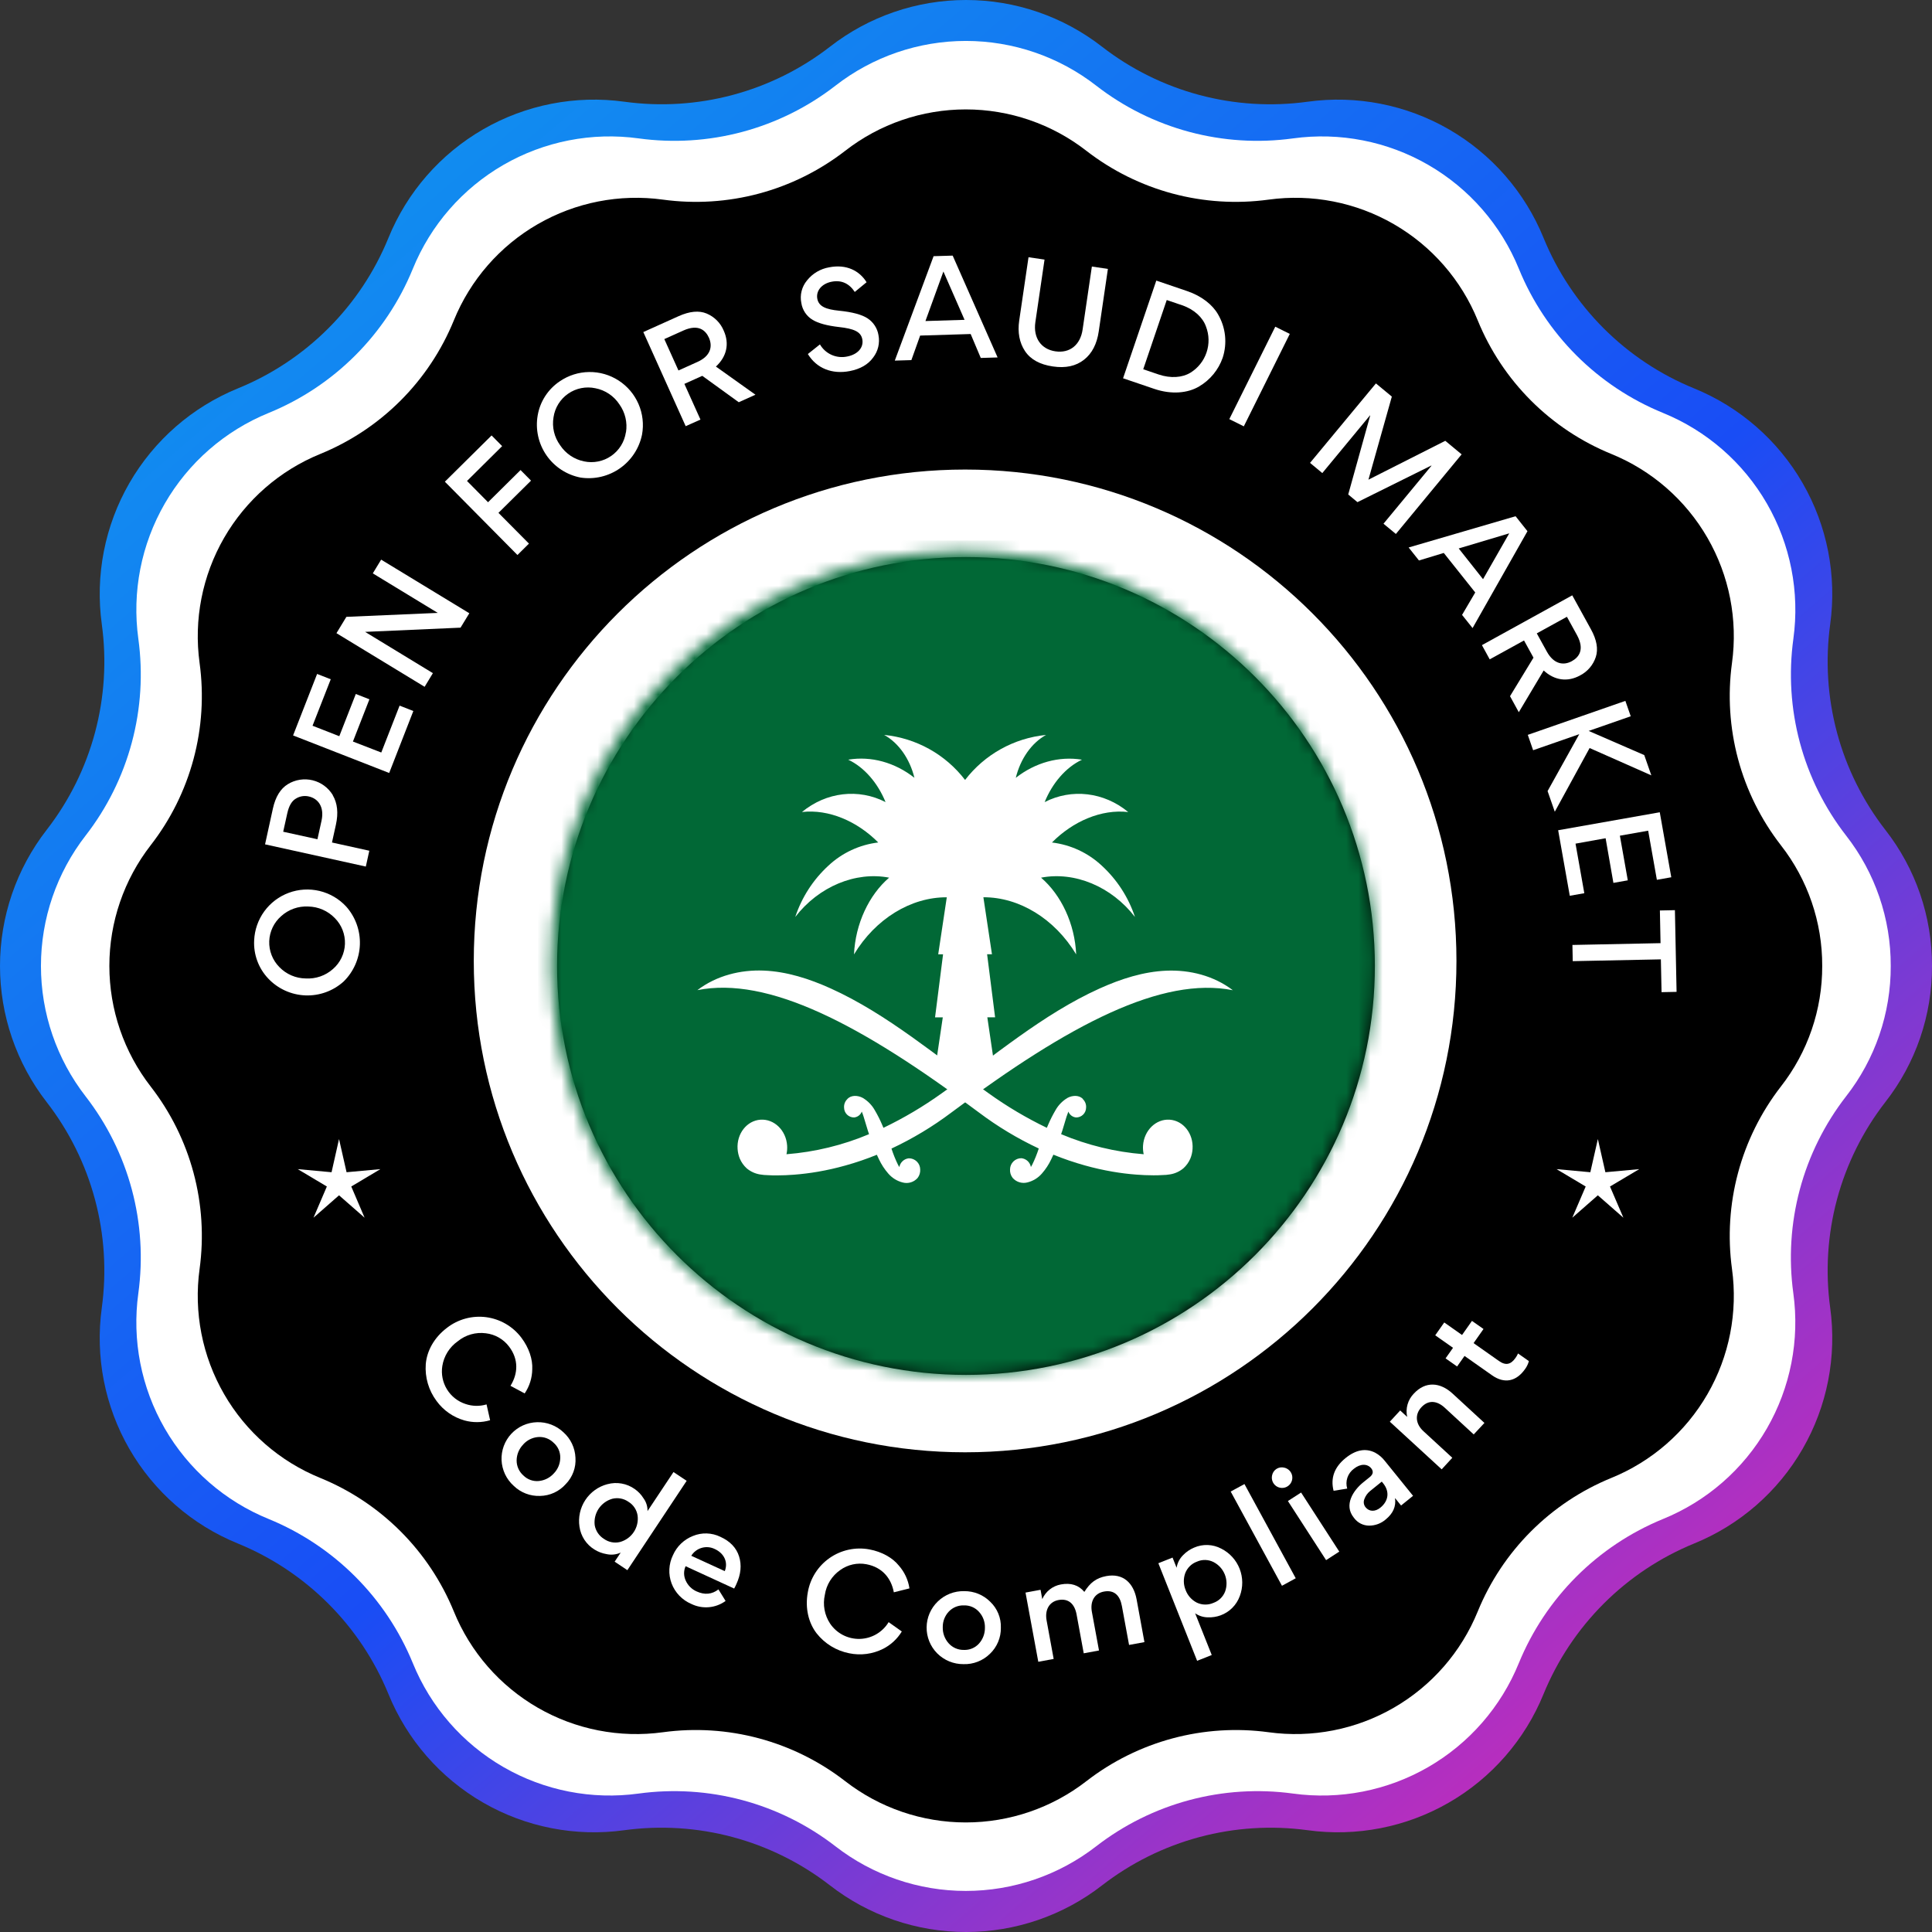 <svg width="160" height="160" viewBox="0 0 160 160" fill="none" xmlns="http://www.w3.org/2000/svg">
<rect x="0" y="0" width="160" height="160" fill="#333333" stroke="none"/>
<g id="Group 1000004128">
<path id="Vector" d="M160 79.998C160.012 75.911 158.65 71.939 156.131 68.721C154.276 66.331 152.917 63.595 152.134 60.673C151.35 57.751 151.158 54.701 151.568 51.704C152.127 47.657 151.322 43.539 149.28 40C147.238 36.462 144.076 33.704 140.292 32.162C137.491 31.019 134.945 29.328 132.805 27.188C130.666 25.048 128.974 22.503 127.83 19.701C126.289 15.918 123.532 12.755 119.994 10.713C116.456 8.671 112.339 7.866 108.292 8.424C105.296 8.837 102.248 8.647 99.326 7.866C96.404 7.085 93.667 5.729 91.276 3.877C88.054 1.365 84.085 0 80 0C75.914 0 71.946 1.365 68.724 3.877C66.332 5.728 63.595 7.083 60.674 7.864C57.752 8.645 54.704 8.835 51.708 8.424C47.661 7.866 43.544 8.671 40.006 10.713C36.468 12.755 33.71 15.918 32.169 19.701C31.026 22.503 29.334 25.048 27.194 27.188C25.055 29.328 22.509 31.019 19.707 32.162C15.924 33.703 12.761 36.461 10.719 39.999C8.677 43.538 7.872 47.657 8.431 51.704C8.842 54.701 8.65 57.751 7.866 60.673C7.083 63.595 5.723 66.331 3.868 68.721C1.361 71.945 0 75.913 0 79.998C0 84.082 1.361 88.05 3.868 91.275C5.722 93.667 7.081 96.404 7.864 99.328C8.648 102.251 8.841 105.301 8.431 108.299C7.871 112.345 8.675 116.463 10.717 120C12.76 123.538 15.923 126.293 19.707 127.83C22.508 128.977 25.052 130.669 27.191 132.809C29.331 134.949 31.023 137.493 32.169 140.293C33.71 144.076 36.468 147.239 40.006 149.281C43.544 151.323 47.661 152.128 51.708 151.57C54.705 151.162 57.753 151.355 60.675 152.138C63.596 152.922 66.333 154.279 68.724 156.131C71.948 158.639 75.916 160 80 160C84.084 160 88.052 158.639 91.276 156.131C93.668 154.28 96.404 152.923 99.325 152.14C102.247 151.357 105.295 151.163 108.292 151.57C112.339 152.128 116.456 151.323 119.994 149.281C123.532 147.239 126.289 144.076 127.83 140.293C128.977 137.493 130.669 134.949 132.809 132.809C134.948 130.669 137.492 128.977 140.292 127.83C144.075 126.291 147.238 123.536 149.28 119.999C151.322 116.462 152.127 112.345 151.568 108.299C151.158 105.301 151.35 102.25 152.133 99.327C152.917 96.403 154.276 93.666 156.131 91.275C158.65 88.057 160.013 84.085 160 79.998Z" fill="url(#paint0_linear_1_5656)"/>
<path id="Vector_2" d="M156.583 79.998C156.595 76.085 155.293 72.28 152.884 69.196C151.107 66.908 149.806 64.289 149.056 61.491C148.307 58.693 148.124 55.774 148.519 52.904C149.052 49.029 148.28 45.086 146.324 41.698C144.369 38.31 141.34 35.67 137.717 34.194C135.036 33.098 132.599 31.479 130.551 29.431C128.502 27.382 126.883 24.946 125.787 22.264C124.312 18.641 121.672 15.612 118.284 13.656C114.897 11.7 110.954 10.928 107.079 11.462C104.21 11.855 101.291 11.671 98.494 10.922C95.697 10.172 93.077 8.872 90.789 7.097C87.701 4.694 83.9 3.39 79.988 3.39C76.075 3.39 72.275 4.694 69.186 7.097C66.898 8.872 64.278 10.172 61.481 10.922C58.684 11.671 55.765 11.855 52.896 11.462C49.021 10.928 45.078 11.7 41.69 13.656C38.302 15.612 35.662 18.641 34.187 22.264C33.092 24.946 31.472 27.382 29.424 29.431C27.376 31.479 24.94 33.099 22.258 34.194C18.635 35.669 15.606 38.309 13.65 41.697C11.694 45.086 10.922 49.029 11.457 52.904C11.851 55.774 11.668 58.693 10.918 61.491C10.169 64.288 8.868 66.908 7.092 69.196C4.693 72.286 3.391 76.086 3.391 79.998C3.391 83.91 4.693 87.71 7.092 90.8C8.867 93.09 10.168 95.711 10.918 98.509C11.667 101.308 11.85 104.228 11.457 107.099C10.92 110.974 11.691 114.917 13.647 118.304C15.604 121.691 18.634 124.329 22.258 125.8C24.938 126.899 27.373 128.519 29.421 130.568C31.469 132.616 33.089 135.052 34.187 137.732C35.662 141.355 38.302 144.383 41.689 146.339C45.076 148.295 49.018 149.067 52.892 148.534C55.762 148.144 58.68 148.329 61.477 149.078C64.273 149.828 66.893 151.127 69.183 152.899C72.273 155.297 76.073 156.599 79.984 156.599C83.895 156.599 87.695 155.297 90.785 152.899C93.075 151.127 95.695 149.828 98.492 149.078C101.288 148.329 104.207 148.144 107.076 148.534C110.951 149.068 114.893 148.296 118.281 146.34C121.668 144.384 124.308 141.355 125.783 137.732C126.882 135.052 128.502 132.617 130.55 130.568C132.599 128.52 135.034 126.899 137.714 125.8C141.337 124.328 144.367 121.69 146.323 118.303C148.279 114.916 149.05 110.974 148.515 107.099C148.121 104.228 148.304 101.308 149.053 98.509C149.803 95.71 151.104 93.089 152.88 90.8C155.292 87.717 156.596 83.912 156.583 79.998Z" fill="white"/>
<path id="Vector_3" d="M150.908 79.998C150.921 76.373 149.714 72.85 147.481 69.994C145.838 67.876 144.633 65.451 143.938 62.861C143.244 60.271 143.072 57.569 143.435 54.912C143.929 51.324 143.214 47.673 141.402 44.536C139.591 41.399 136.787 38.955 133.432 37.59C130.947 36.575 128.69 35.075 126.793 33.177C124.895 31.279 123.395 29.021 122.381 26.536C121.015 23.181 118.571 20.377 115.434 18.566C112.297 16.754 108.646 16.039 105.058 16.533C102.402 16.895 99.701 16.725 97.111 16.032C94.522 15.338 92.097 14.136 89.977 12.495C87.121 10.269 83.603 9.061 79.982 9.061C76.361 9.061 72.844 10.269 69.988 12.495C67.868 14.136 65.443 15.338 62.854 16.032C60.264 16.725 57.563 16.895 54.907 16.533C51.318 16.039 47.668 16.754 44.531 18.566C41.394 20.377 38.95 23.181 37.584 26.536C36.569 29.021 35.069 31.279 33.172 33.177C31.274 35.075 29.017 36.575 26.533 37.59C23.178 38.955 20.374 41.399 18.562 44.536C16.751 47.673 16.036 51.324 16.53 54.912C16.893 57.569 16.723 60.272 16.028 62.861C15.333 65.451 14.128 67.876 12.483 69.994C10.262 72.853 9.057 76.37 9.057 79.991C9.057 83.611 10.262 87.128 12.483 89.987C14.128 92.108 15.333 94.535 16.028 97.127C16.723 99.72 16.894 102.424 16.53 105.083C16.034 108.671 16.749 112.322 18.561 115.458C20.372 118.595 23.177 121.038 26.533 122.401C29.016 123.417 31.272 124.918 33.17 126.815C35.067 128.712 36.567 130.969 37.584 133.452C38.95 136.807 41.394 139.611 44.531 141.423C47.668 143.234 51.318 143.95 54.907 143.456C57.563 143.095 60.265 143.267 62.854 143.962C65.444 144.657 67.868 145.861 69.988 147.503C72.847 149.723 76.363 150.927 79.982 150.927C83.602 150.927 87.118 149.723 89.977 147.503C92.097 145.862 94.522 144.659 97.111 143.964C99.7 143.269 102.402 143.096 105.058 143.456C108.646 143.95 112.297 143.234 115.434 141.423C118.571 139.611 121.015 136.807 122.381 133.452C123.397 130.969 124.898 128.712 126.795 126.815C128.692 124.918 130.949 123.417 133.432 122.401C136.787 121.038 139.593 118.595 141.404 115.458C143.216 112.322 143.93 108.671 143.435 105.083C143.072 102.424 143.243 99.72 143.938 97.128C144.633 94.536 145.838 92.108 147.481 89.987C149.712 87.136 150.919 83.618 150.908 79.998Z" fill="black"/>
<path id="Vector_4" d="M79.927 120.273C102.399 120.273 120.617 102.054 120.617 79.58C120.617 57.105 102.399 38.886 79.927 38.886C57.454 38.886 39.236 57.105 39.236 79.58C39.236 102.054 57.454 120.273 79.927 120.273Z" fill="white"/>
<path id="Vector_5" d="M79.997 113.863C98.699 113.863 113.86 98.701 113.86 79.998C113.86 61.295 98.699 46.133 79.997 46.133C61.295 46.133 46.134 61.295 46.134 79.998C46.134 98.701 61.295 113.863 79.997 113.863Z" fill="black"/>
<path id="Vector_6" d="M98.665 95.542L69.244 95.946V78.21L83.754 80.234V92.326H70.453V93.536H94.231V92.326M94.231 92.326V74.592L89.395 73.383V92.317L94.231 92.326ZM94.231 94.341H97.456L97.052 68.15L78.514 62.893V71.358L86.976 73.374V89.496L77.701 89.094L77.299 62.903L71.253 66.127V77.01L76.493 77.817V74.583L68.433 72.568L61.178 77V82.235M61.178 82.235V95.536H65.61V79.419L61.178 82.235Z" stroke="white" stroke-width="4.4"/>
<path id="Vector_7" d="M22.21 81.034C21.813 80.614 21.506 80.118 21.306 79.576C21.106 79.033 21.018 78.456 21.048 77.879C21.084 77.012 21.377 76.175 21.887 75.473C22.398 74.772 23.105 74.237 23.919 73.937C24.734 73.636 25.619 73.584 26.463 73.785C27.307 73.987 28.072 74.433 28.663 75.069C29.434 75.933 29.842 77.061 29.804 78.218C29.766 79.375 29.284 80.474 28.458 81.285C27.59 82.069 26.451 82.481 25.283 82.434C24.115 82.387 23.012 81.885 22.21 81.034ZM27.723 76.027C27.438 75.732 27.097 75.496 26.721 75.332C26.345 75.169 25.94 75.081 25.529 75.074C25.122 75.052 24.714 75.11 24.329 75.247C23.945 75.383 23.591 75.595 23.289 75.869C22.99 76.129 22.748 76.447 22.578 76.804C22.407 77.161 22.312 77.55 22.297 77.945C22.283 78.341 22.35 78.735 22.494 79.103C22.638 79.472 22.856 79.807 23.134 80.088C23.417 80.382 23.756 80.617 24.131 80.779C24.505 80.941 24.909 81.026 25.317 81.031C25.726 81.056 26.136 80.999 26.523 80.866C26.91 80.732 27.267 80.523 27.574 80.25C27.873 79.991 28.115 79.672 28.286 79.315C28.457 78.958 28.552 78.57 28.567 78.174C28.581 77.778 28.514 77.384 28.37 77.015C28.226 76.647 28.007 76.312 27.728 76.031L27.723 76.027Z" fill="white"/>
<path id="Vector_8" d="M27.562 65.865C27.942 66.518 28.033 67.32 27.82 68.291L27.493 69.772L30.585 70.454L30.296 71.765L21.951 69.925L22.601 66.957C22.815 65.987 23.233 65.309 23.841 64.94C24.145 64.754 24.482 64.63 24.834 64.575C25.186 64.521 25.545 64.536 25.89 64.62C26.236 64.705 26.562 64.857 26.849 65.068C27.136 65.279 27.378 65.544 27.562 65.849V65.865ZM23.453 68.881L26.289 69.503L26.625 67.979C26.882 66.818 26.34 66.129 25.574 65.96C25.391 65.916 25.202 65.91 25.016 65.942C24.831 65.973 24.654 66.041 24.496 66.142C24.161 66.336 23.926 66.742 23.79 67.36L23.453 68.881Z" fill="white"/>
<path id="Vector_9" d="M25.883 60.103L28.099 60.969L29.466 57.473L30.594 57.913L29.228 61.411L31.576 62.32L33.093 58.437L34.231 58.883L32.231 64.015L24.272 60.905L26.262 55.813L27.391 56.255L25.883 60.103Z" fill="white"/>
<path id="Vector_10" d="M30.236 52.329L35.85 55.748L35.165 56.878L27.864 52.437L28.686 51.085L36.254 50.758L30.874 47.484L31.565 46.347L38.867 50.787L38.14 51.98L30.236 52.329Z" fill="white"/>
<path id="Vector_11" d="M41.28 42.473L43.806 45.019L42.853 45.963L36.842 39.892L40.711 36.062L41.586 36.946L38.676 39.832L40.418 41.593L43.11 38.928L43.977 39.805L41.28 42.473Z" fill="white"/>
<path id="Vector_12" d="M44.529 34.399C44.626 33.829 44.839 33.286 45.153 32.801C45.468 32.316 45.878 31.9 46.358 31.578C47.074 31.088 47.919 30.82 48.787 30.809C49.654 30.797 50.506 31.043 51.234 31.515C51.963 31.986 52.535 32.663 52.88 33.46C53.225 34.256 53.326 35.137 53.171 35.99C52.94 37.123 52.283 38.124 51.335 38.787C50.388 39.449 49.222 39.722 48.079 39.55C46.93 39.327 45.915 38.663 45.251 37.7C44.588 36.737 44.328 35.551 44.529 34.399ZM51.84 35.812C51.973 34.995 51.777 34.158 51.294 33.484C51.069 33.141 50.777 32.847 50.437 32.618C50.096 32.389 49.713 32.231 49.31 32.153C48.923 32.069 48.523 32.066 48.135 32.143C47.746 32.22 47.378 32.376 47.053 32.602C46.727 32.827 46.452 33.117 46.243 33.453C46.034 33.79 45.897 34.166 45.84 34.557C45.772 34.96 45.786 35.371 45.879 35.768C45.973 36.165 46.145 36.539 46.385 36.869C46.61 37.211 46.901 37.505 47.24 37.735C47.578 37.965 47.959 38.125 48.361 38.208C48.748 38.291 49.148 38.294 49.536 38.217C49.924 38.14 50.292 37.984 50.618 37.758C50.944 37.533 51.219 37.243 51.428 36.907C51.637 36.571 51.775 36.195 51.833 35.803L51.84 35.812Z" fill="white"/>
<path id="Vector_13" d="M53.277 27.5L56.201 26.183C57.111 25.776 57.887 25.7 58.52 25.965C59.162 26.233 59.671 26.744 59.937 27.386C60.426 28.477 60.177 29.539 59.289 30.357L62.563 32.689L61.181 33.311L58.16 31.125L56.678 31.792L58.009 34.748L56.785 35.294L53.277 27.5ZM56.187 30.681L57.758 29.974C58.849 29.485 59.031 28.701 58.713 27.973C58.444 27.377 57.862 26.802 56.589 27.375L55.016 28.082L56.187 30.681Z" fill="white"/>
<path id="Vector_14" d="M66.904 29.319L67.904 28.522C68.127 28.907 68.466 29.212 68.874 29.392C69.281 29.572 69.734 29.617 70.169 29.523C71.025 29.355 71.547 28.786 71.411 28.089C71.291 27.478 70.74 27.22 69.467 27.082C68.501 26.971 67.784 26.778 67.306 26.494C67.055 26.345 66.839 26.141 66.676 25.898C66.513 25.654 66.406 25.378 66.362 25.088C66.296 24.763 66.303 24.427 66.385 24.105C66.466 23.783 66.618 23.483 66.831 23.228C67.289 22.648 67.946 22.26 68.674 22.137C70.087 21.86 71.174 22.413 71.766 23.373L70.789 24.177C70.314 23.459 69.669 23.173 68.867 23.332C68.064 23.49 67.555 24.077 67.688 24.752C67.812 25.385 68.405 25.623 69.492 25.732C70.58 25.841 71.38 26.051 71.857 26.371C72.093 26.527 72.294 26.73 72.448 26.967C72.602 27.205 72.706 27.472 72.751 27.751C72.814 28.073 72.808 28.405 72.733 28.725C72.658 29.044 72.515 29.344 72.315 29.604C71.895 30.188 71.246 30.559 70.378 30.73C68.916 31.014 67.628 30.512 66.904 29.319Z" fill="white"/>
<path id="Vector_15" d="M77.316 21.216L78.897 21.169L82.618 29.602L81.223 29.644L80.386 27.662L76.203 27.791L75.476 29.823L74.103 29.864L77.316 21.216ZM76.641 26.587L79.881 26.487L78.129 22.486L76.641 26.587Z" fill="white"/>
<path id="Vector_16" d="M91.751 22.271L90.993 27.444C90.842 28.47 90.447 29.262 89.776 29.79C89.105 30.317 88.259 30.505 87.192 30.348C86.124 30.192 85.346 29.77 84.885 29.075C84.425 28.38 84.263 27.527 84.407 26.545L85.177 21.304L86.504 21.498L85.744 26.68C85.553 27.988 86.231 28.924 87.397 29.095C88.616 29.277 89.474 28.541 89.656 27.298L90.424 22.073L91.751 22.271Z" fill="white"/>
<path id="Vector_17" d="M99.314 31.998C98.387 32.558 97.026 32.694 95.589 32.205L93.007 31.327L95.76 23.237L98.323 24.11C99.522 24.518 100.416 25.238 100.869 26.027C101.185 26.566 101.383 27.166 101.45 27.787C101.516 28.408 101.451 29.036 101.257 29.63C100.909 30.624 100.221 31.463 99.314 31.998ZM99.871 27.035C99.612 26.307 98.919 25.629 97.897 25.28L96.624 24.847L94.678 30.579L95.939 31.009C96.961 31.356 97.916 31.267 98.567 30.878C99.202 30.493 99.681 29.897 99.919 29.194C100.158 28.491 100.141 27.726 99.871 27.035Z" fill="white"/>
<path id="Vector_18" d="M105.613 27.055L106.815 27.653L103.007 35.308L101.807 34.71L105.613 27.055Z" fill="white"/>
<path id="Vector_19" d="M118.549 38.568L118.533 38.554L112.418 41.586L111.654 40.951L113.473 34.416L113.457 34.401L109.508 39.178L108.492 38.334L113.948 31.753L115.266 32.844L113.328 39.725L119.693 36.506L121.046 37.628L115.601 44.221L114.575 43.372L118.549 38.568Z" fill="white"/>
<path id="Vector_20" d="M125.514 42.752L126.498 43.992L121.952 52.014L121.082 50.923L122.173 49.066L119.567 45.793L117.512 46.416L116.657 45.34L125.514 42.752ZM120.804 45.42L122.819 47.966L124.989 44.169L120.804 45.42Z" fill="white"/>
<path id="Vector_21" d="M130.207 49.303L131.755 52.115C132.235 52.984 132.371 53.752 132.158 54.408C131.942 55.069 131.474 55.618 130.856 55.936C129.814 56.509 128.728 56.347 127.841 55.527L125.78 58.982L125.053 57.655L126.997 54.465L126.213 53.041L123.372 54.605L122.727 53.428L130.207 49.303ZM127.27 52.453L128.103 53.963C128.676 55.005 129.481 55.134 130.171 54.756C130.743 54.439 131.262 53.813 130.596 52.59L129.765 51.08L127.27 52.453Z" fill="white"/>
<path id="Vector_22" d="M135.05 59.318L131.567 60.532L136.17 62.533L136.756 64.212L131.645 61.949L128.761 67.224L128.164 65.514L130.787 60.802L126.967 62.131L126.525 60.858L134.606 58.044L135.05 59.318Z" fill="white"/>
<path id="Vector_23" d="M136.494 68.794L134.152 69.208L134.807 72.906L133.615 73.117L132.97 69.419L130.478 69.867L131.206 73.972L130.002 74.184L129.04 68.757L137.455 67.268L138.408 72.651L137.215 72.862L136.494 68.794Z" fill="white"/>
<path id="Vector_24" d="M138.709 75.376L138.847 82.142L137.603 82.167L137.546 79.45L130.248 79.599L130.221 78.257L137.519 78.108L137.465 75.402L138.709 75.376Z" fill="white"/>
<g id="Clip path group">
<mask id="mask0_1_5656" style="mask-type:luminance" maskUnits="userSpaceOnUse" x="45" y="45" width="69" height="69">
<g id="clip-path">
<path id="Vector_25" d="M80.102 113.865C98.934 113.675 114.046 98.252 113.856 79.419C113.665 60.585 98.244 45.471 79.411 45.662C60.579 45.853 45.467 61.275 45.657 80.109C45.848 98.943 61.269 114.056 80.102 113.865Z" fill="white"/>
</g>
</mask>
<g mask="url(#mask0_1_5656)">
<g id="Group">
<path id="Vector_26" d="M39.614 44.761V68.27V68.428V91.779V91.937V115.447H122.118V91.937V91.779V68.428V68.27V44.761H39.614Z" fill="#016836"/>
</g>
</g>
</g>
<path id="Vector_27" d="M28.077 94.332L28.701 97.079L31.503 96.822L29.09 98.261L30.194 100.845L28.077 98.99L25.962 100.845L27.069 98.261L24.656 96.822L27.458 97.079L28.077 94.332Z" fill="white"/>
<path id="Vector_28" d="M132.328 94.332L132.951 97.079L135.756 96.822L133.333 98.261L134.443 100.845L132.326 98.99L130.211 100.845L131.32 98.261L128.905 96.822L131.704 97.079L132.328 94.332Z" fill="white"/>
<path id="Vector_29" d="M86.216 72.684C88.993 72.15 92.047 73.412 93.993 75.94C93.453 74.31 92.505 72.846 91.24 71.686C90.104 70.626 88.66 69.956 87.118 69.772C88.857 68.017 91.207 66.995 93.435 67.25C91.423 65.585 88.744 65.28 86.513 66.427C87.155 64.845 88.272 63.545 89.605 62.915C87.715 62.602 85.738 63.15 84.123 64.416C84.508 62.846 85.427 61.529 86.629 60.864C85.316 60.994 84.043 61.392 82.89 62.033C81.737 62.674 80.727 63.545 79.924 64.592C79.121 63.545 78.112 62.673 76.96 62.032C75.807 61.39 74.534 60.992 73.222 60.862C74.425 61.528 75.344 62.844 75.728 64.414C74.115 63.141 72.138 62.595 70.246 62.913C71.577 63.543 72.692 64.843 73.338 66.426C71.106 65.278 68.427 65.584 66.414 67.248C68.642 66.993 70.992 68.015 72.732 69.77C71.189 69.954 69.745 70.625 68.609 71.686C67.345 72.846 66.398 74.311 65.859 75.94C67.804 73.414 70.859 72.15 73.634 72.684C71.961 74.121 70.839 76.504 70.725 79.039C72.507 76.084 75.442 74.294 78.409 74.31L77.699 79.03H78.101L77.437 84.254H78.078L77.317 89.385H82.522L81.766 84.25H82.41L81.748 79.027H82.15L81.44 74.307C84.407 74.294 87.342 76.084 89.124 79.036C89.013 76.509 87.889 74.121 86.216 72.684Z" fill="white"/>
<path id="Vector_30" d="M98.762 95.149C98.848 93.889 98 92.805 96.867 92.728C95.734 92.652 94.747 93.61 94.661 94.873C94.645 95.113 94.663 95.354 94.716 95.589C92.362 95.403 90.053 94.842 87.877 93.927C87.91 93.832 87.943 93.745 87.974 93.643C88.105 93.236 88.212 92.834 88.327 92.474C88.374 92.328 88.425 92.19 88.479 92.057C88.529 92.19 88.616 92.306 88.729 92.392C88.842 92.478 88.976 92.53 89.118 92.543C89.334 92.545 89.542 92.462 89.697 92.311C89.852 92.161 89.941 91.955 89.945 91.739C89.957 91.604 89.937 91.468 89.888 91.342C89.84 91.216 89.763 91.103 89.663 91.011H89.685C89.608 90.935 89.517 90.873 89.418 90.829C89.313 90.788 89.201 90.764 89.089 90.758C88.853 90.752 88.619 90.808 88.412 90.92C87.995 91.166 87.651 91.517 87.414 91.939C87.191 92.317 86.992 92.709 86.819 93.112L86.695 93.401C85.005 92.588 83.388 91.629 81.865 90.535C77.58 87.495 73.499 83.987 68.792 81.857C67.024 81.058 65.154 80.456 63.241 80.38C61.328 80.304 59.349 80.786 57.754 81.999C63.592 80.84 71.242 84.765 81.066 92.128C82.612 93.292 84.274 94.292 86.026 95.113C85.876 95.576 85.694 96.027 85.48 96.464C85.446 96.528 85.411 96.59 85.375 96.646C85.34 96.456 85.246 96.283 85.104 96.151C84.963 96.02 84.783 95.939 84.591 95.918C84.346 95.915 84.109 96.009 83.932 96.18C83.756 96.35 83.653 96.583 83.647 96.828C83.627 97.085 83.703 97.34 83.86 97.544C84.008 97.716 84.202 97.842 84.419 97.909C84.635 97.975 84.866 97.98 85.086 97.923C85.555 97.807 85.977 97.547 86.291 97.181C86.599 96.829 86.856 96.437 87.055 96.015C87.119 95.884 87.177 95.755 87.237 95.626C88.085 95.97 88.953 96.266 89.834 96.513C90.594 96.726 91.365 96.9 92.142 97.033C92.788 97.144 93.439 97.226 94.09 97.275C94.565 97.312 95.038 97.334 95.512 97.334C95.752 97.334 95.993 97.334 96.231 97.315C96.461 97.314 96.691 97.293 96.918 97.254C97.321 97.186 97.698 97.011 98.01 96.748C98.254 96.526 98.449 96.253 98.579 95.949C98.684 95.695 98.746 95.424 98.762 95.149Z" fill="white"/>
<path id="Vector_31" d="M61.084 95.149C60.999 93.889 61.848 92.805 62.981 92.728C64.115 92.652 65.102 93.61 65.186 94.873C65.202 95.113 65.185 95.354 65.133 95.589C67.486 95.404 69.794 94.843 71.97 93.927C71.939 93.832 71.906 93.745 71.875 93.643C71.744 93.236 71.637 92.834 71.52 92.474C71.475 92.328 71.424 92.19 71.369 92.057C71.319 92.19 71.233 92.305 71.12 92.391C71.007 92.477 70.872 92.529 70.731 92.543C70.515 92.545 70.307 92.462 70.151 92.311C69.996 92.161 69.907 91.955 69.903 91.739C69.892 91.604 69.911 91.468 69.96 91.342C70.008 91.216 70.086 91.103 70.185 91.011H70.173C70.249 90.935 70.34 90.874 70.438 90.829C70.543 90.788 70.655 90.764 70.767 90.758C71.003 90.752 71.237 90.808 71.444 90.92C71.862 91.165 72.207 91.517 72.444 91.939C72.667 92.317 72.866 92.709 73.039 93.112L73.163 93.401C74.852 92.59 76.467 91.633 77.99 90.542C82.274 87.503 86.347 83.994 91.062 81.864C92.83 81.066 94.7 80.464 96.611 80.387C98.523 80.311 100.505 80.793 102.098 82.006C96.26 80.847 88.613 84.772 78.788 92.135C77.242 93.299 75.58 94.299 73.828 95.12C73.977 95.583 74.159 96.035 74.374 96.471C74.407 96.535 74.443 96.597 74.479 96.653C74.514 96.463 74.609 96.29 74.75 96.159C74.891 96.028 75.072 95.946 75.263 95.926C75.509 95.923 75.745 96.017 75.922 96.187C76.099 96.357 76.201 96.59 76.207 96.835C76.226 97.092 76.15 97.347 75.994 97.552C75.845 97.723 75.651 97.849 75.435 97.916C75.218 97.983 74.986 97.988 74.767 97.93C74.298 97.814 73.877 97.554 73.563 97.188C73.256 96.836 72.999 96.444 72.799 96.022C72.733 95.891 72.675 95.762 72.617 95.633C71.769 95.978 70.902 96.274 70.02 96.52C69.261 96.734 68.491 96.907 67.714 97.041C67.067 97.151 66.418 97.232 65.764 97.283C65.291 97.319 64.817 97.341 64.344 97.341C64.104 97.341 63.864 97.341 63.616 97.323C63.386 97.321 63.156 97.3 62.929 97.261C62.526 97.193 62.15 97.018 61.837 96.755C61.594 96.532 61.4 96.26 61.27 95.957C61.164 95.7 61.102 95.427 61.084 95.149Z" fill="white"/>
<path id="Vector_32" d="M35.26 112.974C35.349 111.882 35.947 110.771 37.019 109.962C37.474 109.608 37.996 109.349 38.553 109.198C39.11 109.047 39.691 109.008 40.263 109.083C40.835 109.159 41.386 109.347 41.885 109.636C42.384 109.926 42.821 110.312 43.169 110.771C43.821 111.631 44.122 112.59 44.079 113.397C44.07 114.111 43.852 114.807 43.451 115.398L42.276 114.767C42.9 113.763 42.969 112.584 42.16 111.519C41.931 111.214 41.642 110.959 41.31 110.769C40.979 110.58 40.613 110.46 40.234 110.416C39.823 110.362 39.404 110.392 39.005 110.506C38.606 110.619 38.234 110.814 37.913 111.077C37.573 111.315 37.284 111.619 37.064 111.971C36.843 112.323 36.696 112.716 36.631 113.126C36.525 113.795 36.661 114.48 37.015 115.058C37.369 115.636 37.918 116.068 38.563 116.276C39.123 116.465 39.728 116.476 40.294 116.307L40.589 117.617C39.897 117.821 39.161 117.827 38.466 117.635C37.535 117.372 36.719 116.803 36.151 116.02C35.498 115.144 35.181 114.063 35.26 112.974Z" fill="white"/>
<path id="Vector_33" d="M47.657 120.718C47.685 121.118 47.629 121.519 47.491 121.895C47.353 122.271 47.138 122.614 46.858 122.901C46.591 123.204 46.264 123.448 45.897 123.618C45.53 123.788 45.131 123.879 44.727 123.886C44.326 123.902 43.925 123.835 43.55 123.692C43.175 123.548 42.833 123.331 42.544 123.051C42.244 122.782 42 122.455 41.827 122.091C41.654 121.726 41.556 121.33 41.537 120.927C41.52 120.527 41.583 120.128 41.721 119.753C41.86 119.377 42.072 119.033 42.344 118.741C42.617 118.448 42.946 118.212 43.31 118.047C43.675 117.883 44.069 117.792 44.469 117.781C44.87 117.768 45.271 117.835 45.647 117.978C46.023 118.12 46.366 118.336 46.658 118.612C46.957 118.879 47.199 119.202 47.371 119.564C47.542 119.926 47.639 120.318 47.657 120.718ZM43.33 119.627C42.99 119.976 42.795 120.442 42.785 120.929C42.781 121.167 42.829 121.403 42.925 121.621C43.022 121.839 43.164 122.034 43.343 122.191C43.51 122.358 43.711 122.486 43.933 122.565C44.155 122.645 44.392 122.674 44.627 122.651C45.105 122.603 45.548 122.377 45.869 122.018C46.206 121.671 46.395 121.207 46.398 120.724C46.403 120.488 46.356 120.254 46.26 120.038C46.164 119.823 46.021 119.631 45.842 119.478C45.673 119.311 45.471 119.183 45.248 119.102C45.025 119.021 44.787 118.99 44.55 119.01C44.08 119.051 43.644 119.271 43.33 119.623V119.627Z" fill="white"/>
<path id="Vector_34" d="M50.303 122.914C50.687 122.809 51.088 122.79 51.48 122.86C51.871 122.929 52.242 123.085 52.566 123.316C52.858 123.519 53.106 123.78 53.293 124.083C53.518 124.39 53.634 124.763 53.624 125.143L55.776 121.908L56.867 122.635L51.956 130.034L50.902 129.332L51.404 128.579C51.038 128.748 50.626 128.792 50.232 128.705C49.875 128.645 49.534 128.516 49.227 128.324C48.894 128.119 48.611 127.844 48.397 127.517C48.184 127.19 48.044 126.82 47.99 126.433C47.873 125.664 48.045 124.879 48.472 124.229C48.899 123.579 49.551 123.11 50.303 122.912V122.914ZM50.705 124.123C50.243 124.255 49.843 124.547 49.576 124.947C49.31 125.347 49.194 125.828 49.25 126.306C49.289 126.539 49.378 126.76 49.509 126.956C49.641 127.153 49.813 127.318 50.014 127.442C50.205 127.579 50.423 127.674 50.653 127.718C50.884 127.763 51.121 127.757 51.349 127.701C51.814 127.573 52.217 127.282 52.484 126.881C52.751 126.48 52.865 125.996 52.804 125.518C52.77 125.285 52.686 125.062 52.556 124.865C52.427 124.667 52.255 124.501 52.055 124.378C51.862 124.24 51.641 124.146 51.408 124.102C51.175 124.058 50.935 124.065 50.705 124.123Z" fill="white"/>
<path id="Vector_35" d="M56.777 129.707C56.692 129.898 56.65 130.105 56.653 130.314C56.657 130.523 56.706 130.728 56.797 130.916C56.978 131.309 57.296 131.621 57.692 131.795C58.355 132.1 58.965 132.04 59.498 131.628L60.09 132.584C59.683 132.88 59.202 133.06 58.7 133.102C58.198 133.145 57.694 133.049 57.242 132.826C56.872 132.668 56.536 132.436 56.257 132.145C55.978 131.854 55.761 131.51 55.618 131.133C55.477 130.756 55.414 130.355 55.434 129.954C55.453 129.552 55.553 129.159 55.729 128.798C56.048 128.068 56.643 127.494 57.384 127.203C57.746 127.052 58.136 126.981 58.528 126.993C58.92 127.005 59.305 127.1 59.658 127.272C60.462 127.635 60.983 128.181 61.207 128.896C61.431 129.611 61.36 130.369 60.982 131.193C60.928 131.317 60.867 131.439 60.8 131.557L56.777 129.707ZM57.244 128.841L60.023 130.114C60.323 129.352 59.949 128.629 59.194 128.283C58.857 128.117 58.47 128.083 58.109 128.188C57.749 128.292 57.44 128.528 57.244 128.849V128.841Z" fill="white"/>
<path id="Vector_36" d="M67.629 135.267C66.96 134.398 66.656 133.175 66.901 131.857C67 131.289 67.211 130.746 67.521 130.259C67.832 129.773 68.235 129.353 68.709 129.023C69.182 128.694 69.716 128.462 70.28 128.34C70.844 128.218 71.427 128.209 71.994 128.314C73.056 128.512 73.927 129.02 74.431 129.647C74.904 130.18 75.212 130.839 75.317 131.544L74.023 131.868C73.809 130.706 73.07 129.791 71.75 129.543C71.375 129.472 70.99 129.478 70.617 129.561C70.245 129.644 69.893 129.802 69.584 130.025C69.243 130.262 68.954 130.566 68.735 130.918C68.516 131.271 68.372 131.665 68.311 132.075C68.219 132.48 68.21 132.9 68.284 133.308C68.358 133.717 68.514 134.107 68.742 134.454C69.011 134.855 69.378 135.182 69.807 135.405C70.237 135.627 70.715 135.738 71.199 135.727C71.682 135.715 72.155 135.582 72.573 135.34C72.992 135.097 73.342 134.753 73.593 134.339L74.684 135.112C74.31 135.729 73.771 136.228 73.127 136.553C72.261 136.986 71.275 137.114 70.328 136.917C69.26 136.707 68.302 136.122 67.629 135.267Z" fill="white"/>
<path id="Vector_37" d="M82.012 132.656C82.301 132.931 82.528 133.265 82.679 133.635C82.83 134.005 82.901 134.402 82.887 134.802C82.894 135.206 82.816 135.607 82.659 135.979C82.503 136.352 82.271 136.688 81.978 136.966C81.69 137.248 81.349 137.468 80.974 137.614C80.599 137.761 80.198 137.83 79.795 137.817C79.39 137.821 78.989 137.743 78.614 137.59C78.239 137.436 77.899 137.209 77.613 136.922C77.331 136.638 77.109 136.301 76.959 135.93C76.808 135.559 76.734 135.162 76.739 134.762C76.743 134.362 76.828 133.967 76.987 133.6C77.146 133.233 77.377 132.902 77.666 132.625C77.955 132.345 78.297 132.126 78.671 131.979C79.046 131.833 79.446 131.762 79.848 131.772C80.25 131.767 80.648 131.842 81.02 131.994C81.392 132.146 81.729 132.371 82.012 132.656ZM78.075 134.756C78.061 135.242 78.232 135.715 78.553 136.08C78.71 136.259 78.904 136.402 79.122 136.498C79.339 136.595 79.576 136.643 79.814 136.639C80.049 136.65 80.284 136.609 80.502 136.519C80.72 136.429 80.915 136.291 81.074 136.117C81.396 135.758 81.572 135.292 81.567 134.811C81.583 134.328 81.412 133.857 81.088 133.498C80.933 133.32 80.741 133.179 80.525 133.085C80.309 132.99 80.075 132.945 79.839 132.952C79.602 132.941 79.365 132.983 79.145 133.073C78.925 133.163 78.728 133.3 78.566 133.474C78.244 133.823 78.068 134.282 78.075 134.756Z" fill="white"/>
<path id="Vector_38" d="M89.75 136.92L89.159 133.708C89.001 132.85 88.51 132.352 87.66 132.508C86.889 132.65 86.515 133.33 86.675 134.199L87.26 137.386L85.987 137.622L84.929 131.89L86.174 131.66L86.316 132.432C86.454 132.118 86.666 131.844 86.935 131.632C87.204 131.42 87.52 131.277 87.857 131.217C88.683 131.064 89.33 131.268 89.801 131.835C90.272 131.082 90.776 130.68 91.62 130.524C93.006 130.269 93.877 131.086 94.13 132.459L94.777 135.993L93.504 136.227L92.909 132.997C92.749 132.128 92.273 131.649 91.425 131.806C90.641 131.95 90.265 132.619 90.425 133.488L91.014 136.686L89.75 136.92Z" fill="white"/>
<path id="Vector_39" d="M102.673 132.182C102.54 132.549 102.328 132.882 102.052 133.158C101.777 133.434 101.443 133.646 101.077 133.779C100.748 133.898 100.399 133.953 100.049 133.941C99.665 133.941 99.291 133.824 98.976 133.605L100.351 137.06L99.141 137.542L95.93 129.46L97.106 128.992L97.441 129.834C97.505 129.434 97.696 129.066 97.987 128.783C98.24 128.52 98.544 128.311 98.882 128.17C99.24 128.012 99.63 127.937 100.021 127.951C100.413 127.965 100.796 128.068 101.142 128.252C101.837 128.602 102.377 129.196 102.661 129.92C102.944 130.644 102.95 131.447 102.677 132.175L102.673 132.182ZM98.19 131.686C98.359 132.137 98.691 132.508 99.12 132.726C99.334 132.826 99.566 132.88 99.802 132.883C100.039 132.886 100.273 132.839 100.489 132.744C100.71 132.666 100.912 132.541 101.08 132.377C101.248 132.213 101.378 132.014 101.462 131.795C101.623 131.341 101.613 130.844 101.435 130.397C101.257 129.949 100.923 129.581 100.495 129.361C100.284 129.255 100.053 129.197 99.817 129.191C99.582 129.185 99.348 129.231 99.132 129.327C98.909 129.407 98.705 129.535 98.536 129.702C98.367 129.869 98.236 130.07 98.152 130.293C97.99 130.745 98.004 131.243 98.19 131.686Z" fill="white"/>
<path id="Vector_40" d="M101.92 123.523L103.06 122.903L107.307 130.705L106.167 131.327L101.92 123.523Z" fill="white"/>
<path id="Vector_41" d="M105.346 122.195C105.366 122.085 105.408 121.979 105.47 121.885C105.533 121.791 105.614 121.711 105.708 121.65C105.803 121.589 105.909 121.548 106.02 121.53C106.131 121.512 106.245 121.517 106.354 121.544C106.518 121.579 106.669 121.663 106.786 121.783C106.903 121.904 106.982 122.056 107.012 122.221C107.042 122.387 107.023 122.557 106.956 122.712C106.89 122.866 106.779 122.997 106.637 123.088C106.496 123.18 106.331 123.227 106.163 123.224C105.995 123.222 105.832 123.169 105.693 123.074C105.555 122.978 105.448 122.843 105.387 122.687C105.325 122.531 105.311 122.36 105.346 122.195ZM110.913 128.497L109.822 129.203L106.659 124.309L107.751 123.605L110.913 128.497Z" fill="white"/>
<path id="Vector_42" d="M112.116 121.642C111.868 121.826 111.682 122.082 111.584 122.375C111.487 122.667 111.482 122.983 111.57 123.279L110.442 123.461C110.173 122.401 110.51 121.497 111.435 120.749C112.283 120.064 113.098 119.909 113.88 120.302C114.196 120.472 114.472 120.708 114.691 120.993L117.024 123.878L116.031 124.68L115.529 124.061C115.628 124.754 115.371 125.334 114.76 125.833C114.374 126.169 113.877 126.352 113.365 126.346C113.131 126.342 112.9 126.285 112.69 126.18C112.481 126.074 112.298 125.923 112.156 125.736L112.116 125.685C111.265 124.634 112.083 123.425 112.88 122.775L113.44 122.323C113.72 122.097 113.762 121.853 113.556 121.595C113.254 121.228 112.685 121.182 112.116 121.642ZM114.433 122.701L113.456 123.49C113.245 123.663 113.085 123.89 112.992 124.147C112.946 124.258 112.93 124.38 112.947 124.499C112.965 124.619 113.014 124.732 113.09 124.825C113.392 125.198 113.88 125.211 114.313 124.861C115 124.305 115.098 123.525 114.549 122.844L114.433 122.701Z" fill="white"/>
<path id="Vector_43" d="M122.047 118.794L119.648 116.582C119.006 115.991 118.291 115.913 117.708 116.548C117.153 117.15 117.231 117.933 117.89 118.532L120.274 120.727L119.394 121.684L115.1 117.739L115.958 116.808L116.536 117.341C116.461 117 116.472 116.646 116.567 116.311C116.662 115.975 116.839 115.669 117.082 115.418C118.05 114.367 119.264 114.463 120.294 115.409L122.935 117.841L122.047 118.794Z" fill="white"/>
<path id="Vector_44" d="M122.035 111.231L124.141 112.713C124.712 113.115 125.129 112.997 125.512 112.451C125.593 112.338 125.661 112.216 125.716 112.088L126.616 112.722C126.553 112.952 126.45 113.169 126.312 113.363C125.585 114.407 124.597 114.625 123.563 113.895L121.287 112.293L120.671 113.166L119.716 112.495L120.333 111.62L118.859 110.584L119.607 109.521L121.08 110.558L121.902 109.391L122.857 110.062L122.035 111.231Z" fill="white"/>
</g>
<defs>
<linearGradient id="paint0_linear_1_5656" x1="13.24" y1="2.111" x2="141.823" y2="152.115" gradientUnits="userSpaceOnUse">
<stop stop-color="#0F9DEF"/>
<stop offset="0.56" stop-color="#194DF5"/>
<stop offset="1" stop-color="#DB27B2"/>
</linearGradient>
</defs>
</svg>
